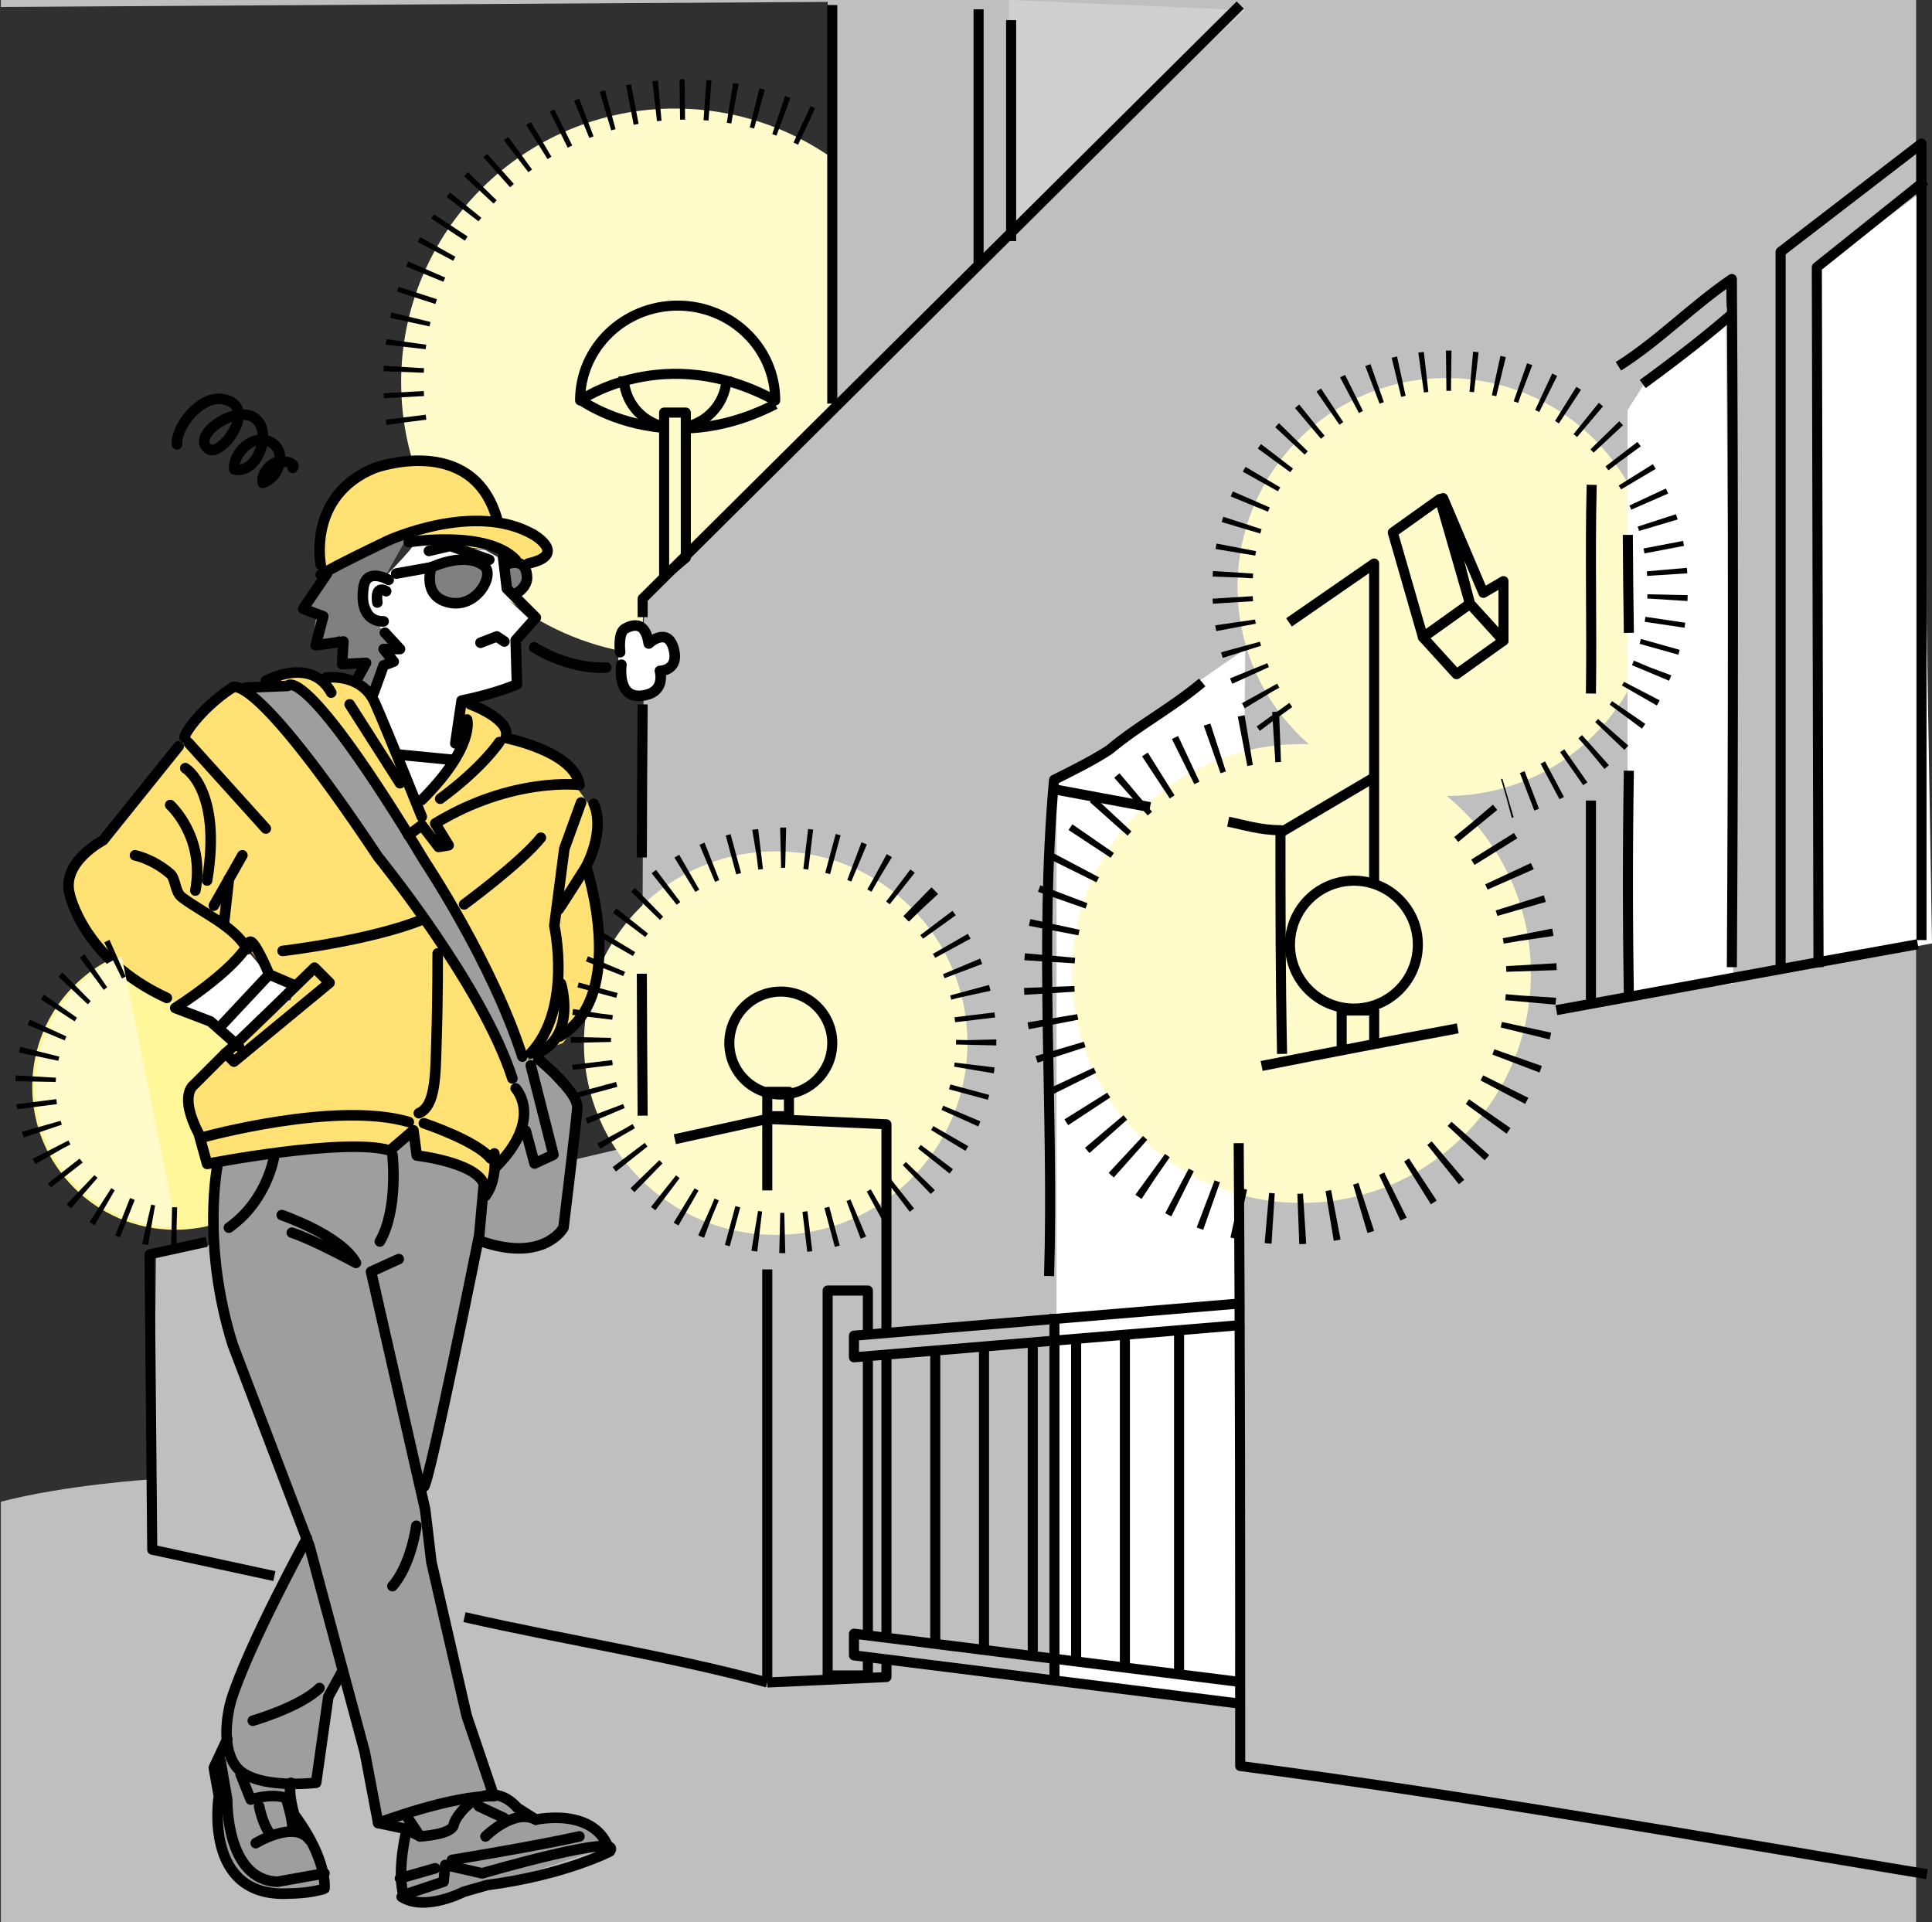 <?xml version="1.0" encoding="UTF-8"?>
<svg id="_レイヤー_2" data-name="レイヤー 2" xmlns="http://www.w3.org/2000/svg" viewBox="0 0 384 382">
  <rect x="0" y="0" width="384" height="382" fill="#333333" stroke="none"/>
  <defs>
    <style>
      .cls-1, .cls-2, .cls-3, .cls-4, .cls-5 {
        stroke: #000;
        stroke-linejoin: round;
      }

      .cls-1, .cls-2, .cls-3, .cls-5 {
        fill: none;
      }

      .cls-1, .cls-4 {
        stroke-dasharray: 1 4;
        stroke-width: 8px;
      }

      .cls-6 {
        fill: gray;
      }

      .cls-2 {
        stroke-linecap: round;
        stroke-width: 2.1px;
      }

      .cls-7 {
        fill: #fff;
      }

      .cls-8 {
        fill: #303030;
      }

      .cls-9 {
        fill: #ffe174;
      }

      .cls-10 {
        fill: #9e9e9e;
      }

      .cls-11 {
        fill: #fff799;
      }

      .cls-3 {
        stroke-dasharray: 1.25 5.01;
        stroke-width: 10.02px;
      }

      .cls-12, .cls-4 {
        fill: #fffbcb;
      }

      .cls-5 {
        stroke-width: 2px;
      }

      .cls-13 {
        fill: #cfcfcf;
      }

      .cls-14 {
        fill: #bfbfbf;
      }
    </style>
  </defs>
  <g id="_レイヤー_1-2" data-name="レイヤー 1">
    <g>
      <rect class="cls-14" x=".17" width="380.67" height="382"/>
      <path class="cls-8" d="M164.5.38l1,79.67-37.5,38.58-.5,108.73-96.5,22.55-.5,44.09s-17,1-30.5,4.51V1.38L164.5.38Z"/>
      <polyline class="cls-7" points="247.5 129 210 155 210 333.5 245.5 338"/>
      <circle class="cls-12" cx="154.17" cy="207.33" r="38.11"/>
      <circle class="cls-11" cx="34.83" cy="216" r="28.42"/>
      <circle class="cls-12" cx="258.67" cy="193.49" r="45.6"/>
      <path class="cls-12" d="M329.03,116.67c0,22.94-18.6,41.53-41.53,41.53s-41.53-18.6-41.53-41.53,18.6-41.53,41.53-41.53,41.53,18.59,41.53,41.53Z"/>
      <path class="cls-12" d="M165.58,31.54c-8.88-6.28-19.71-9.97-31.42-9.97-30.06,0-54.43,24.37-54.43,54.43,0,11.61,3.63,22.37,9.82,31.2,2.65,3.79,6.18-.45,9.69,2.55.8.68,1.22,9.02,2.06,9.66,7.45,5.65,16.4,9.42,26.14,10.62l.54-11.03,37.5-38.5.08-48.96Z"/>
      <polygon class="cls-6" points="81.17 106.33 65.17 114.33 59.17 120.67 62.83 122 62.17 128.67 67.5 126.33 67.17 131.67 72.17 132 70.5 135 74.17 136.67 76.83 131.33 78.5 128 75.5 124.67 72.83 119 72.83 114 76.5 114.67 81.17 106.33"/>
      <path class="cls-10" d="M43.83,231.67l15.33-3h17.67l6-3.67.33,4.33,10.33,3.33,3.33,2.33-11.67,58-2,5.33,14.33,57.33,2.67,2,3.33,3,9.67.33,5,2,2,4.33-30.67,10-6.33,1.67-3.33-2,1-13-5.33-1.33-7-29.67-3.33,4.67-3,16-5,.67,2.67,9,4,6,1,7.33-12-.33-6.33-5-3-8.33,1-6.67-2-6,2.67-4-.67-6.33,3.33-7.67,13-26.33-10.33-27.33-5.67-14.33-2.33-11.67-.33-14.33s1.33-7.33,1.67-6.67Z"/>
      <polygon class="cls-9" points="41.5 232.67 40.17 227.33 37.5 217.33 41.17 212 47.5 206.67 57.83 198.67 57.5 195.67 53.17 193.67 49.83 189 35.5 199.67 26.5 194.33 15.83 183.33 12.83 175.33 15.5 171.67 20.17 167 35.17 148 43.5 138.33 48.17 137 55.5 135.67 57.5 133.33 61.83 135 65.83 134.67 72.17 136.67 76.17 142.33 82.83 160 89.17 153.33 90.83 146.33 92.83 138.67 98.83 142.33 101.17 147.67 109.17 149.33 114.5 153.33 114.5 156.33 118.83 162.33 118.83 168.33 116.17 173.67 119.83 187.33 119.17 196.67 114.83 203.67 111.83 207.33 105.17 209.67 103.83 215.67 103.17 224.33 100.83 229 98.17 231 96.83 235 90.17 231.33 83.17 229.33 81.83 223.67 76.83 228.67 59.17 228.67 47.83 230.33 41.5 232.67"/>
      <polyline class="cls-9" points="64.25 114.75 63 105.25 66.25 99.75 70.75 95.5 78.25 91 84.25 91.5 90.5 93 95.75 96.25 97.75 99.75 98.75 103.25 106.75 105.25 108.5 109.75 106.5 112 102.5 112.75 98.5 109.5 87.5 108 79.75 106.25 71.25 109.75 65.17 114.33"/>
      <polygon class="cls-7" points="46.25 206.75 42.25 203.5 34.5 200.25 42.5 194 47 190.5 49 188.75 53.17 193.67 57 194.75 58.25 197.5 46.25 206.75"/>
      <path class="cls-10" d="M104,223.5l-.75-5.75-2.25-5-11.5-22.25-14.5-20-19-25.75-7.83-7.75,5.83-.5,4.25-.25,7,6,10.75,15.25,8.5,13.25,10,17s6.75,13.75,6,13.75,3.5,9.5,3.5,9.5l2-.75,9,10-1,5.25-1.25,18.5-3,2-5.75,2-8-2-.75-8,3.5-4,.5-3.75,3-3s2-4,1.75-3.75Z"/>
      <polygon class="cls-7" points="125.25 137.5 122.75 134 123 129 124.75 124.25 128.25 125 129.25 127.75 132.25 126.75 134.17 130.44 133 132.75 130.25 134.5 130.5 138 128.5 138.75 125.25 137.5"/>
      <polygon class="cls-7" points="323 198 323.5 163 323.5 81.5 327 76 343 64.5 344.5 195.5 323 198"/>
      <polygon class="cls-7" points="362.5 191.5 360.5 54 381.5 38.5 384 187.5 362.5 191.5"/>
      <polygon class="cls-13" points="200.5 0 200.5 45.5 247.5 2 200.5 0"/>
      <path class="cls-7" d="M82.17,107.67l14.33,1.67,6,3.42v5l-1.19,1.66,3.85,3.59-3,5,.67,8.33-10,2.33-2.67,12.33-6.33,9.33-6.33-14-3.67-7.33,3-6.33,1.67-4.67-3-3.33-2.67-5.67-.67-3.67,2-1,2.33.33s7.67-7.67,5.67-7Z"/>
      <polygon class="cls-6" points="89.25 119.75 86 117.5 85.25 113.5 87 112 91.5 111.5 95.25 111.5 96.5 114.5 95.75 117.75 92.5 119.25 89.25 119.75"/>
      <polygon class="cls-6" points="101.5 112.25 100.5 113.25 101 117 102.5 117.75 105 115.25 104.25 113 101.5 112.25"/>
      <path class="cls-2" d="M103.83,210c-6-18.67-19.33-38.67-19.33-38.67-24.33-40.33-27.33-35-27.33-35l-8.33.33"/>
      <path class="cls-2" d="M46.17,136.67s3.67-4.33,29,33.67c0,0,20.67,25.33,26.67,44"/>
      <path class="cls-2" d="M64.83,134.67s7-1,9.67,5,9.33,22.67,9.33,22.67"/>
      <path class="cls-2" d="M92.83,143s1.67,5.33-9,16"/>
      <line class="cls-2" x1="79.5" y1="150" x2="89.83" y2="151"/>
      <path class="cls-2" d="M52.83,135.33s9-5,13,2.33"/>
      <path class="cls-2" d="M93.5,140s8.33,3,7,6.67c0,0,13.67,2.67,14.67,9.33,0,0-13.33-1.67-28.67,7.67l2.67,4.33-2,.33-3.33-4.33-2.67,2"/>
      <line class="cls-2" x1="69.5" y1="140" x2="79.5" y2="155.67"/>
      <line class="cls-2" x1="37.5" y1="147.67" x2="52.83" y2="164.67"/>
      <line class="cls-2" x1="42.5" y1="180" x2="48.17" y2="170"/>
      <path class="cls-2" d="M36.83,146.67c-1,.33,2.67-5.67,9.33-10"/>
      <path class="cls-2" d="M35.5,148.33l-15,18.67s-8.33,4.33-6.67,10.67c0,0,2.67,13,19.33,20.67"/>
      <path class="cls-2" d="M26.83,170s3.49.65,7,3.67c1.14.98.87,3.55,2.33,4.67,3.96,3.02,10.34,5.67,13,10.33"/>
      <path class="cls-2" d="M36.83,152.67s7.33,4.33,4.33,22.33"/>
      <line class="cls-2" x1="45.5" y1="174.67" x2="44.5" y2="183.67"/>
      <path class="cls-2" d="M58.17,195.67l-4.67-2s-3.22-7.81-4-6.33c-3,5.67-14.67,13-14.67,13l7,2.67,5.67,5"/>
      <path class="cls-2" d="M33.83,160s7,6.33,5,17"/>
      <line class="cls-2" x1="43.83" y1="204" x2="53.5" y2="193.67"/>
      <path class="cls-2" d="M44.83,209.33c1-.67,17.67-17,17.67-17l3,3-19,15.67-1.67-1.67Z"/>
      <path class="cls-2" d="M44.83,209.33l-6.33,6.33s-3,2,1,9.67l1.67,6s27.33-5.33,36.33-2.67l4.67-4,.67,5s11.67,1.33,13.33,5.67l-.92,10.17s-10,49.75-11,50"/>
      <path class="cls-2" d="M98.25,229.25s.75,5-1.75,8.42"/>
      <path class="cls-2" d="M56.17,189s17.33-2,27.83-6.25"/>
      <path class="cls-2" d="M115.5,159.5l-3.33,9.17-2,15.33s3.67,16.33-4.67,25.33"/>
      <path class="cls-2" d="M102.5,216.33s5.67,6-4,15.67"/>
      <path class="cls-2" d="M100,110.75l.75,6.25,5.75,5.75-4,4.5.25,8.75s-3.75,1.75-11,3.25l-1.25,8.5"/>
      <path class="cls-2" d="M77.25,115.25s-4.44-2.58-5,1.5c-1,7.25,4,6.75,4,6.75"/>
      <polyline class="cls-2" points="65 114 60.25 121 64.25 122.5 62.75 128.25 68.25 127.5 68 132 72.75 131.75 71.25 134.5"/>
      <path class="cls-2" d="M76.5,125.75l3,3.25h-3.25l2,2.5-2,.75s-2.25,6.25-2,5.5"/>
      <path class="cls-2" d="M85.75,112.75s-2,5.75,3.5,7,9.16-5.52,7-7.25c-3.75-3-10.5.25-10.5.25Z"/>
      <line class="cls-2" x1="78.75" y1="114" x2="85.75" y2="112.75"/>
      <path class="cls-2" d="M76.75,117.5s-2.25-1.5-1.75,2.25"/>
      <polyline class="cls-2" points="85.25 109.5 89.5 108.5 97.25 111.25"/>
      <path class="cls-2" d="M100.5,112.25s4.25-2,4.25,2.75c0,0,0,1.75-2.25,3"/>
      <polyline class="cls-2" points="95.5 127.75 98.75 126.5 100.25 127.5"/>
      <path class="cls-2" d="M105,112c8-1.75,1-5.75,1-5.75-11.75-6.75-29,1.25-29,1.25,0,0-10.5,5-13.25,6.75"/>
      <path class="cls-2" d="M81.25,107.75s15.5-2.5,21.25,3.5"/>
      <path class="cls-2" d="M63.75,112.25s-2.75-13.75,10.75-19.25c0,0,19.25-7,24.25,10"/>
      <path class="cls-2" d="M99.25,147.5s-3.25,5-11.75,11.25"/>
      <path class="cls-2" d="M118,159.75s2.5,4.5-1.5,12.5c0,0,8.5,25.5-5.25,33.75"/>
      <path class="cls-2" d="M111.5,195.5s3,9.75-4,13.5"/>
      <path class="cls-2" d="M116.5,172.25s-6,9.5-5.5,8.5"/>
      <path class="cls-2" d="M92.25,179.75s11.25-8.25,15.25-13.25"/>
      <path class="cls-2" d="M40.5,226s26.25-7.25,40.75-3"/>
      <path class="cls-2" d="M84.25,223.25s10.5,3.5,13.25,7"/>
      <path class="cls-2" d="M87,189.5s.02,9.03-.25,17.5c-.21,6.58-.11,12.83-3.5,14.25"/>
      <path class="cls-2" d="M107,210.5s8,6.5,7.75,9.75-2.75,23.75-2.75,23.75c0,0-3.75,7-16.25,2.75"/>
      <polyline class="cls-2" points="104.5 224.75 106.25 231.25 110 229.5 105.5 211.75"/>
      <path class="cls-2" d="M43.25,231.5s-3.25,15.75,3,35.75l15.25,40,11,41,2.67,14.08s14.75-5.58,23-5.33l-5.41-15.95-7.01-30.55-1.25-10.5-10.75-47.25,5.5-2.5"/>
      <path class="cls-2" d="M82.75,303.25s-1,7.75-4.75,12"/>
      <path class="cls-2" d="M56,241.5s11.75,4,14.75,9.5c0,0-8.75-4.75-12.75-6"/>
      <path class="cls-2" d="M78,229.5s1.25,10.75-2.5,17.25"/>
      <path class="cls-2" d="M54.5,229.75s-1.25,8.75-9,14.25"/>
      <path class="cls-2" d="M61,305.75s-11.5,21-15,32c0,0-2.67,8.42.83,13.25,3.5,4.83,16,3.33,16,3.33l2.42-17.08,2.75-5"/>
      <path class="cls-2" d="M50.25,342s9.5-2.75,13.25-6.5"/>
      <path class="cls-2" d="M123.26,129.63s-.51-3.87.99-4.69c2.72-1.48,4.2-.25,4.69,2.96,0,0,3.71-3.46,4.94.99,1.23,4.45-2.72,4.45-2.72,4.45,0,0,1.36,4.43-3.7,4.94-4.94.49-3.95-6.17-3.95-6.17"/>
      <path class="cls-2" d="M120.5,132.67s-6.67.67-14.33-4"/>
      <path class="cls-2" d="M35.17,88.33c-.16-3.82,4.79-9.69,9-9.02,7.62,1.22-.24,11.67-2.69,9.97-3.71-2.57,5.09-8.84,9.03-6.28,3.84,2.49.75,11.43-3.96,10.28-.26-3.12,3.54-7.03,6.96-5.55,3.7,1.61,2.19,7.21-1.29,8.23-.32-1.54,1.14-3.5,2.6-4.06,1.43-.55,4.23.2,3.35,1.09"/>
      <path class="cls-2" d="M79.83,377c4.67,3,12.33-1,12.33-1l4.67-1.33c15.33-2,24.33-6.67,24.33-6.67,3.33-4-25.33,4.33-25.33,4.33l-7.33-1.67-.33,3.33-8,2.67c-1.33-5.33.67-13,.67-13l2.67,1.33s6.33-.33,6.67-2.33,6.67-10,12.67-3.33l3.67,2.33s12-2.67,14.67,6.33"/>
      <path class="cls-2" d="M96.5,365s5.67-5.67,10-3.33"/>
      <line class="cls-2" x1="95.17" y1="359" x2="100.17" y2="361.33"/>
      <line class="cls-2" x1="80.83" y1="361" x2="83.5" y2="365"/>
      <line class="cls-2" x1="75.17" y1="362.33" x2="81.5" y2="363.67"/>
      <path class="cls-2" d="M45.17,345.67s-.67,1.33-2.67,5.67l1,5.67s-3.33,20.33,14,19.33c0,0,4.33,0,7-1,0,0,.67-5.67-6-14.67,0,0-1.33-4.33-.67-6.33"/>
      <path class="cls-2" d="M43.83,350l1.33,7.67s-.33,16,10,16.33l9.33-1.67"/>
      <line class="cls-2" x1="79.5" y1="373.33" x2="86.5" y2="371.33"/>
      <path class="cls-2" d="M89.83,369.67s16.33-2.67,25.33-4.67"/>
      <path class="cls-2" d="M47.83,352.67l2,5s4-1.33,7-.33c0,0,1.33,4,1.33,6.33"/>
      <path class="cls-2" d="M51.5,359s.67,3.67,2.33,5.67"/>
      <path class="cls-2" d="M50.83,366.33s7.67-4.67,10.67-.67"/>
      <path class="cls-5" d="M152.5,222.39c-6.12,1.34-12.25,2.69-18.37,4.03"/>
      <path class="cls-5" d="M152.5,236.6v-14.22"/>
      <path class="cls-5" d="M152.5,334.4v-82.1"/>
      <path class="cls-5" d="M92.32,321.41c20.01,4.56,40.35,7.64,60.18,12.99"/>
      <polyline class="cls-5" points="41.08 246.82 29.72 249.31 30.26 308.01 54.53 313.25"/>
      <path class="cls-5" d="M309.34,200.77c25.54-4.66,46.28-8.51,71.83-13.1"/>
      <path class="cls-5" d="M250.76,211.86c12.98-2.57,25.97-5.05,38.98-7.47"/>
      <path class="cls-5" d="M383,372.5c-45.5-7.5-90.5-15.5-136.5-21.5,0-41,0-83-.3-123.79"/>
      <polyline class="cls-5" points="152.5 334.4 176.19 333.32 176.19 329.5"/>
      <line class="cls-5" x1="176.19" y1="269.5" x2="176.19" y2="326.25"/>
      <polyline class="cls-5" points="152.5 222.39 176.19 223.46 176.19 265.5"/>
      <polyline class="cls-5" points="247.28 259 169.73 265.47 169.73 269.77 247.28 263.31"/>
      <polyline class="cls-5" points="247.28 334.4 169.73 324.7 169.73 329.01 247.28 338.71"/>
      <line class="cls-5" x1="205.27" y1="266.25" x2="205.27" y2="329.25"/>
      <line class="cls-5" x1="209.58" y1="261.16" x2="209.58" y2="333.32"/>
      <line class="cls-5" x1="213.89" y1="265.25" x2="213.89" y2="330"/>
      <line class="cls-5" x1="195.58" y1="267.62" x2="195.58" y2="327.5"/>
      <line class="cls-5" x1="185.89" y1="268.7" x2="185.89" y2="326.86"/>
      <line class="cls-5" x1="223.58" y1="264.75" x2="223.58" y2="332.24"/>
      <line class="cls-5" x1="234.35" y1="264.75" x2="234.35" y2="332.24"/>
      <path class="cls-5" d="M165.42,207.31c0,5.65-4.58,10.23-10.23,10.23s-10.23-4.58-10.23-10.23,4.58-10.23,10.23-10.23,10.23,4.58,10.23,10.23Z"/>
      <path class="cls-5" d="M281.81,187.75c0,7.02-5.69,12.71-12.71,12.71s-12.71-5.69-12.71-12.71,5.69-12.71,12.71-12.71,12.71,5.69,12.71,12.71Z"/>
      <polyline class="cls-5" points="127.73 122.67 127.73 118.99 246.5 1"/>
      <path class="cls-5" d="M127.57,170.42c.02-10.14.07-20.28.16-30.42"/>
      <path class="cls-5" d="M127.73,221.74c-.08-9.4-.13-18.81-.16-28.21"/>
      <path class="cls-5" d="M256.2,123.7c5.64-3.9,11.28-7.8,16.92-11.7v63"/>
      <path class="cls-5" d="M208.51,253.62c.99-32.62-2.01-65.62.99-98.62,4-2,8-4,11-6,6-5,12-8,18.45-13.36"/>
      <path class="cls-5" d="M244.11,163.31c3.39.69,6.39,1.69,10.39,1.69,0,15,0,29,.32,44.46"/>
      <path class="cls-5" d="M208.51,156.69c6.69,1.24,13.38,2.49,20.07,3.73"/>
      <line class="cls-5" x1="254.82" y1="165.3" x2="272.83" y2="154.67"/>
      <path class="cls-5" d="M321.67,72.8c7.99-5.02,14.7-12.03,22.55-17.35,0,1.82.03,3.66-.03,5.48-.06-1.81-.11-3.67.03-5.48.29,45.59.28,91.19,0,136.78"/>
      <path class="cls-5" d="M316.21,137.84c.2-13.83-.2-27.66.15-41.48"/>
      <path class="cls-5" d="M316.21,198.69v-39.58"/>
      <path class="cls-5" d="M326.5,76.33c7.76-5.67,13.06-9.89,17.79-13.97"/>
      <path class="cls-5" d="M323.75,125.78c-.11-6.49-.17-12.98-.21-19.47"/>
      <path class="cls-5" d="M323.75,197.61c-.25-14.61-.25-29.61,0-44.43"/>
      <polyline class="cls-5" points="353.91 193.31 353.91 50.06 381.91 28.52 381.91 186.84"/>
      <polyline class="cls-5" points="361.44 192.23 361.11 53.11 382.65 35.88"/>
      <line class="cls-5" x1="165.42" y1="80.22" x2="165.42" y2="1"/>
      <line class="cls-5" x1="194.5" y1="52.21" x2="194.5" y2="1.85"/>
      <line class="cls-5" x1="200.97" y1="47.91" x2="200.97" y2="4"/>
      <rect class="cls-5" x="152.5" y="217" width="4.31" height="4.85"/>
      <path class="cls-5" d="M154.08,79.59c0-10.41-8.68-18.85-19.39-18.85s-19.39,8.44-19.39,18.85c0,0,16.86-11.91,38.78,0Z"/>
      <polygon class="cls-5" points="136.31 110.85 132 114.5 132 82 136.31 82 136.31 110.85"/>
      <polyline class="cls-5" points="266.67 208.1 266.67 200.84 273.13 200.84 273.13 208.1"/>
      <path class="cls-1" d="M253.6,142.86c-5.43-7.23-8.64-16.21-8.64-25.94,0-23.89,19.36-43.25,43.25-43.25s43.25,19.36,43.25,43.25c0,20-13.57,36.83-32.01,41.77"/>
      <path class="cls-3" d="M292.92,163.19c7.17,8.38,11.5,19.27,11.5,31.16,0,26.49-21.47,47.96-47.96,47.96s-47.96-21.47-47.96-47.96,21.47-47.96,47.96-47.96"/>
      <path class="cls-1" d="M80.77,83.91c-.37-2.61-.57-5.29-.57-8,0-31,25.14-56.14,56.14-56.14,8.77,0,17.07,2.01,24.46,5.59"/>
      <circle class="cls-1" cx="155.73" cy="206.77" r="38.3" transform="translate(-100.59 170.68) rotate(-45)"/>
      <path class="cls-4" d="M35.1,243.96c-15.48,0-28.04-12.55-28.04-28.04,0-11.61,7.06-21.58,17.13-25.83"/>
      <polygon class="cls-5" points="292.17 120 282.83 126.67 276.83 105.83 286.17 99.17 292.17 120"/>
      <polygon class="cls-5" points="292.17 120 282.83 126.67 289.5 134 298.83 127.33 292.17 120"/>
      <polygon class="cls-5" points="292.17 120 286.83 99 294.83 117.83 298.83 115.5 298.83 127.33 292.17 120"/>
      <polyline class="cls-5" points="172.5 329.5 172.5 333 164.5 333 164.5 256.5 172.5 256.5 172.5 265"/>
      <line class="cls-5" x1="172.5" y1="270.5" x2="172.5" y2="325.25"/>
      <path class="cls-5" d="M136.75,85.14c5.15-.23,11.01-1.55,17.32-4.79"/>
      <path class="cls-5" d="M115.3,79.42s6.4,4.76,16.58,5.62"/>
      <path class="cls-5" d="M131.87,84.77c-4.53-1.05-7.91-5.12-7.91-9.97"/>
      <path class="cls-5" d="M144.42,74.81c0,4.8-3.31,8.83-7.77,9.94"/>
    </g>
  </g>
</svg>